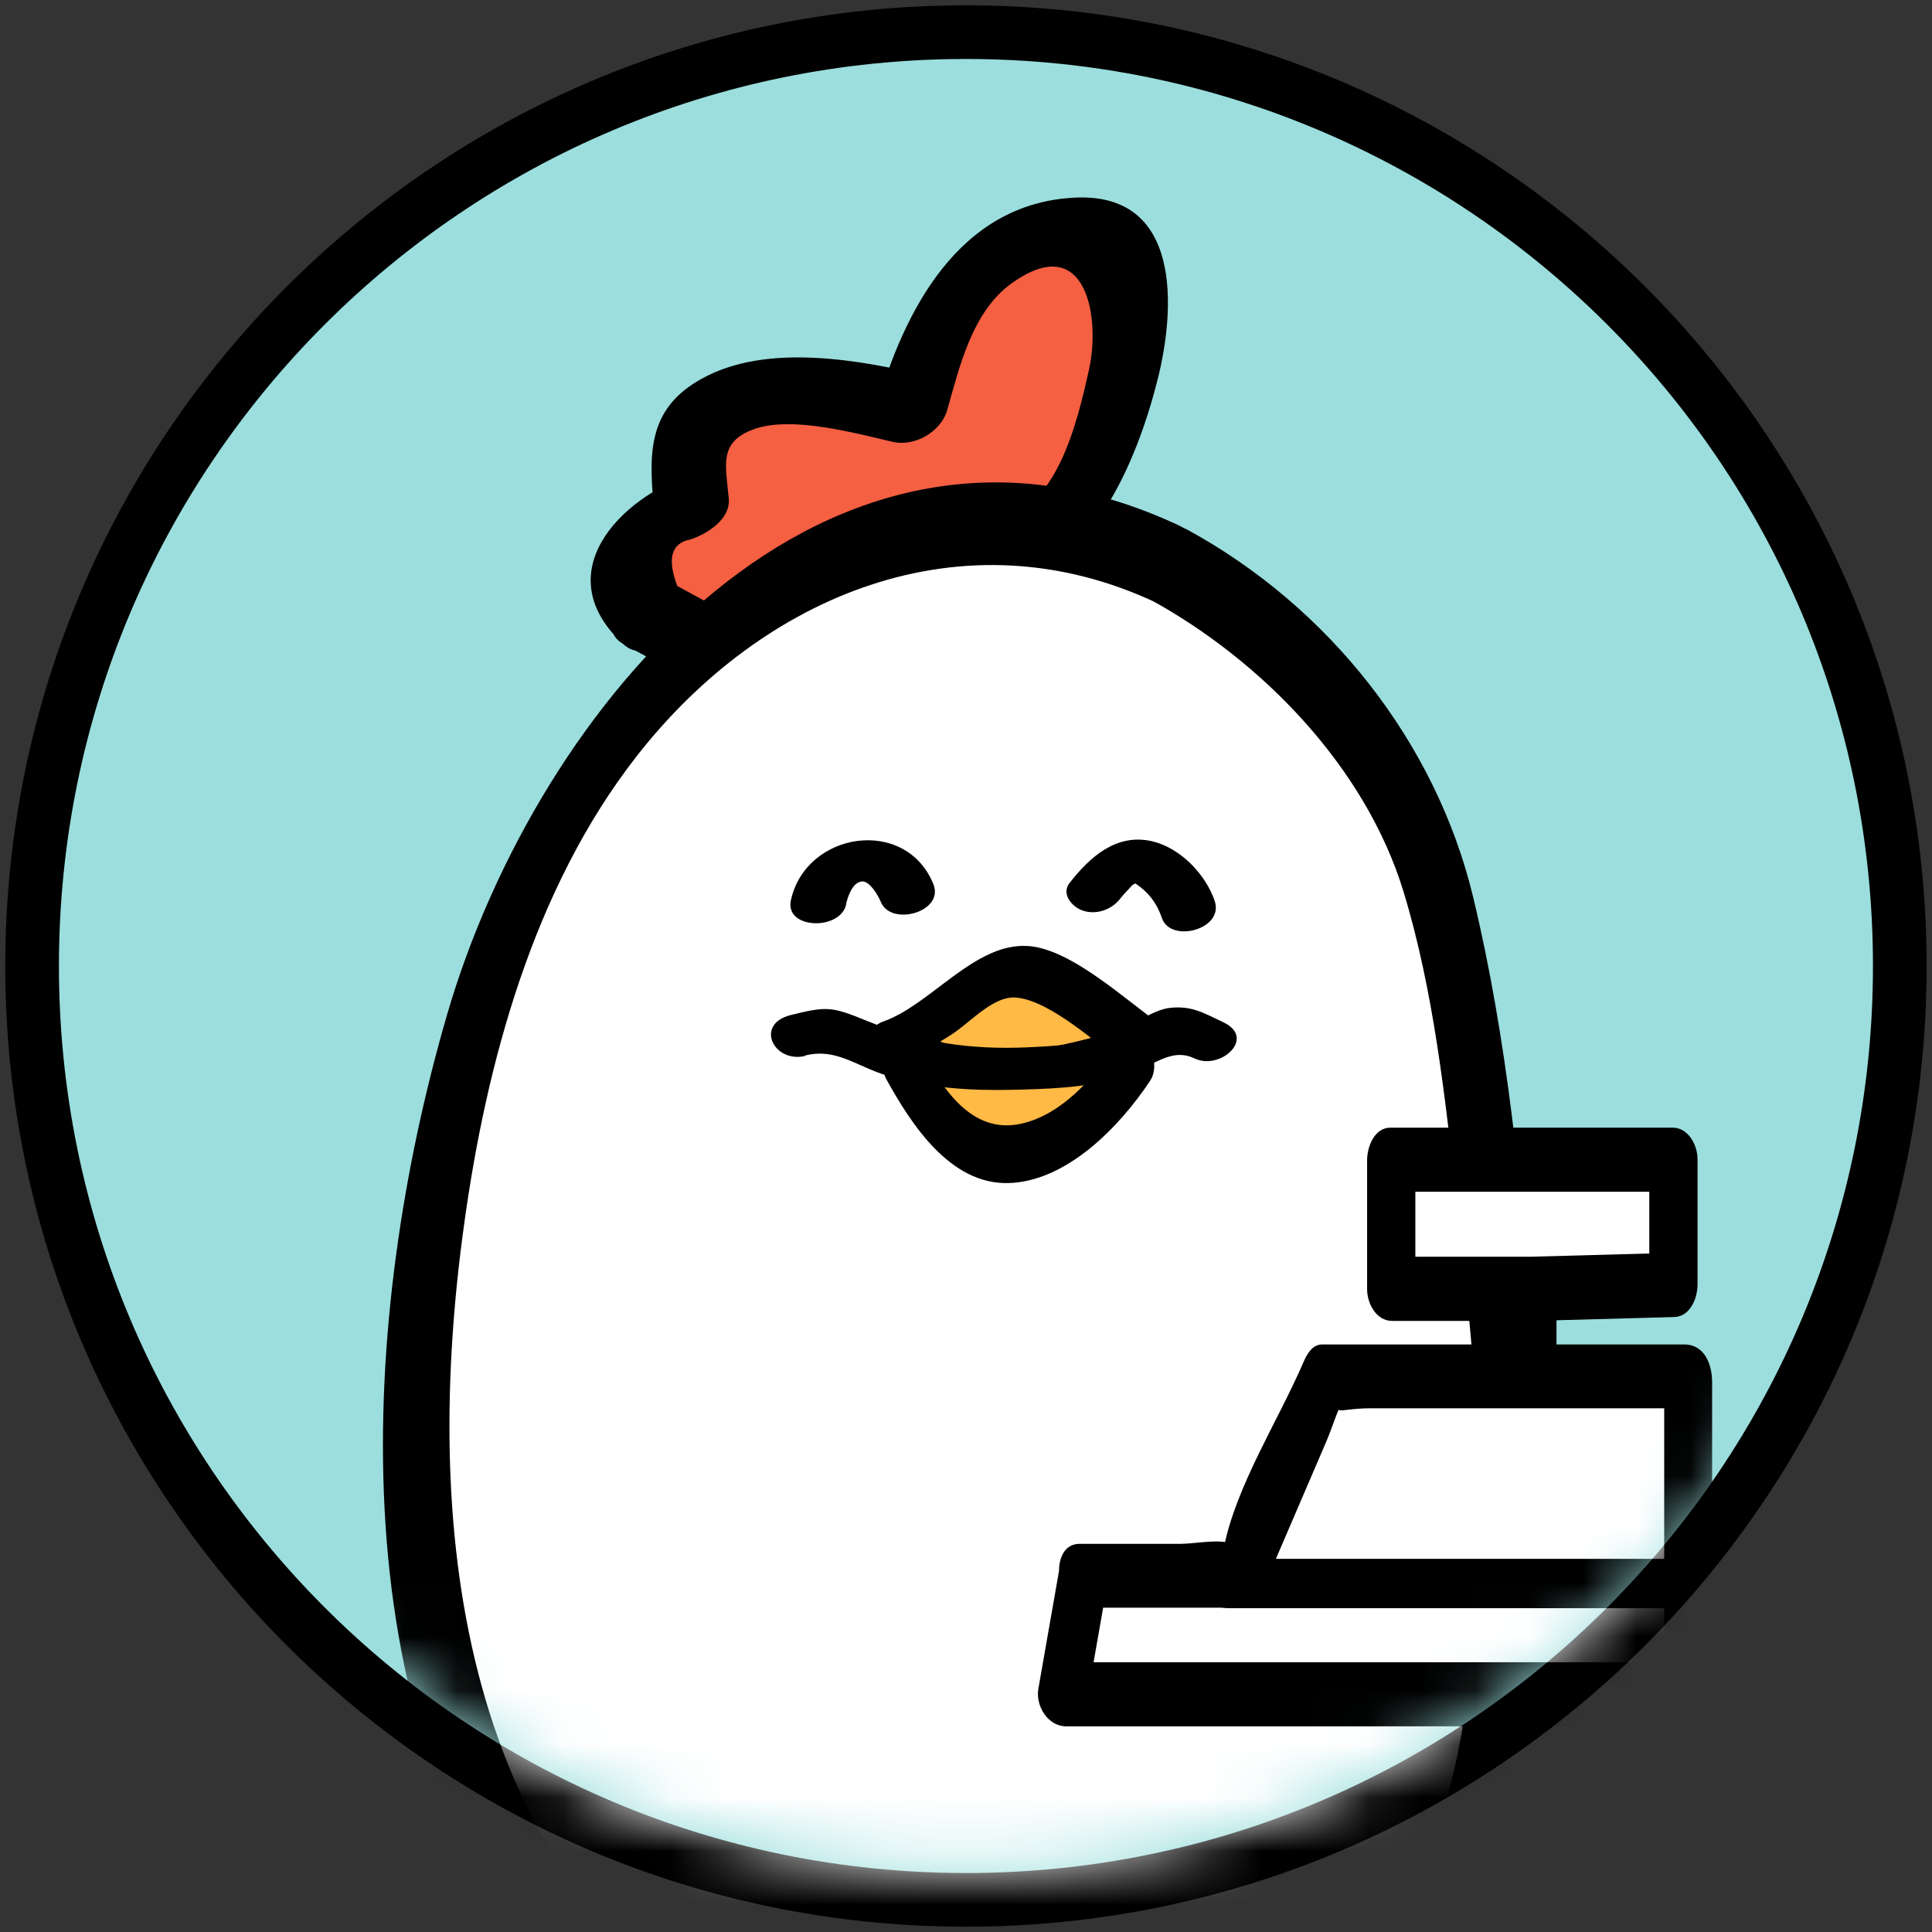 <svg width="36" height="36" viewBox="0 0 36 36" fill="none" xmlns="http://www.w3.org/2000/svg">
<rect x="0" y="0" width="36" height="36" fill="#333333" stroke="none"/>
<path d="M17.999 35.401C27.609 35.401 35.4 27.61 35.4 18C35.4 8.39 27.609 0.599 17.999 0.599C8.389 0.599 0.598 8.39 0.598 18C0.598 27.61 8.389 35.401 17.999 35.401Z" fill="#9BDEDD" stroke="black" stroke-linecap="round" stroke-linejoin="round"/>
<mask id="mask0_2474_31739" style="mask-type:luminance" maskUnits="userSpaceOnUse" x="0" y="0" width="36" height="35">
<path d="M17.998 34.802C27.608 34.802 35.399 27.011 35.399 17.401C35.399 7.791 27.608 0 17.998 0C8.388 0 0.597 7.791 0.597 17.401C0.597 27.011 8.388 34.802 17.998 34.802Z" fill="white"/>
</mask>
<g mask="url(#mask0_2474_31739)">
<path d="M12.124 11.466C11.425 11.029 11.656 9.734 12.462 9.567C12.609 9.537 12.891 9.438 12.891 9.438C12.891 9.438 12.813 8.665 12.807 8.239C12.801 7.67 13.511 7.407 14.08 7.365C15.057 7.29 16.042 7.38 16.989 7.628C17.316 6.457 17.696 5.193 18.874 4.623C19.467 4.336 20.222 4.105 20.701 4.557C21.318 5.136 21.13 6.196 20.956 6.894C20.617 8.263 20.114 9.827 18.802 10.343C18.802 10.343 15.311 10.133 13.442 12.188L12.124 11.472V11.466Z" fill="#F55F42"/>
<path d="M12.621 10.921C12.427 10.409 12.507 10.118 12.867 10.052C13.172 9.95 13.616 9.677 13.58 9.288C13.52 8.659 13.391 8.239 14.041 8C14.745 7.739 15.959 8.078 16.633 8.233C17.043 8.329 17.535 8.048 17.651 7.637C17.882 6.822 18.116 5.816 18.838 5.288C20.234 4.276 20.51 5.899 20.294 6.876C20.066 7.916 19.68 9.504 18.562 9.698C16.414 10.073 14.608 10.208 12.96 11.855L13.937 11.634L12.618 10.918C11.992 10.576 10.934 11.631 11.624 12.005L12.942 12.721C13.283 12.907 13.661 12.757 13.918 12.5C15.282 11.133 16.864 11.232 18.592 10.966C20.321 10.699 21.184 8.599 21.567 7.086C21.912 5.729 22.011 3.593 20.039 3.682C17.867 3.781 16.843 5.789 16.324 7.613L17.343 7.017C16.052 6.714 14.305 6.376 13.077 7.056C12.028 7.634 12.091 8.506 12.196 9.588L12.909 8.824C11.525 9.282 10.188 10.702 11.624 12.011C12.145 12.488 13.214 11.466 12.618 10.924L12.621 10.921Z" fill="black"/>
<path d="M21.778 10.522C20.256 9.743 18.56 9.474 16.834 9.935C14.36 10.594 12.166 12.365 10.707 14.744C7.843 19.418 6.878 27.992 8.808 33.169C10.138 36.737 13.991 40.177 17.814 40.096C20.031 40.048 22.296 40.147 24.231 38.715C25.247 37.963 26.607 36.477 27.437 33.879C27.97 32.21 28.141 29.442 28.195 28.235C28.216 27.77 27.626 17.452 26.194 14.995C25.067 13.063 23.557 11.436 21.778 10.522Z" fill="white"/>
<path d="M21.993 9.803C15.378 6.678 10.003 13.162 8.331 18.905C6.711 24.471 6.246 31.983 10.132 36.755C12.175 39.266 14.961 40.857 18.224 40.821C21.358 40.785 24.153 40.258 26.146 37.642C28.911 34.008 28.929 29.169 28.569 24.822C28.348 22.111 28.087 19.36 27.449 16.712C26.751 13.815 24.747 11.301 22.128 9.872C21.421 9.486 20.804 10.831 21.427 11.169C23.515 12.311 25.445 14.297 26.152 16.613C26.721 18.48 26.93 20.481 27.149 22.416C27.539 25.883 27.829 28.995 27.218 32.39C26.73 35.11 25.175 37.968 22.416 38.9C19.656 39.832 15.95 39.58 13.463 37.891C8.499 34.517 7.888 28.342 8.643 22.851C9.059 19.81 9.937 16.565 11.852 14.105C14.207 11.079 17.945 9.527 21.562 11.238C22.221 11.55 22.673 10.124 21.993 9.803Z" fill="black"/>
<path d="M19.318 19.965C20.025 19.887 21.304 19.465 21.304 19.465C20.858 19.147 19.959 18.593 19.513 18.275C19.357 18.164 19.189 18.05 18.997 18.041C18.797 18.032 18.611 18.143 18.449 18.26C17.853 18.677 17.308 19.207 16.606 19.402C16.606 19.402 17.323 20.01 18.29 20.118" fill="#FFB945"/>
<path d="M19.345 20.369C20.022 20.274 20.681 20.079 21.331 19.869C21.655 19.764 22.029 19.372 21.637 19.099C20.992 18.65 19.968 17.685 19.162 17.628C18.161 17.556 17.343 18.731 16.445 19.039C16.235 19.111 15.938 19.498 16.187 19.701C16.729 20.145 17.376 20.409 18.065 20.519C18.56 20.6 19.156 19.815 18.515 19.707C17.982 19.62 17.451 19.441 17.026 19.093L16.768 19.755C17.116 19.636 17.43 19.474 17.736 19.273C18.107 19.03 18.521 18.539 18.955 18.59C19.599 18.665 20.441 19.459 20.971 19.827L21.277 19.057C20.63 19.267 19.968 19.459 19.291 19.558C18.695 19.645 18.671 20.459 19.348 20.363L19.345 20.369Z" fill="black"/>
<path d="M16.834 19.825C17.044 20.226 17.307 20.604 17.613 20.936C17.814 21.158 18.044 21.365 18.326 21.464C18.856 21.649 19.447 21.407 19.905 21.083C20.387 20.742 20.804 20.301 21.118 19.798" fill="#FFB945"/>
<path d="M16.522 20.122C16.983 20.954 17.706 22.069 18.784 22.045C19.863 22.021 20.854 21.009 21.43 20.14C21.711 19.717 21.166 18.911 20.803 19.456C20.396 20.071 19.788 20.766 19.036 20.937C18.086 21.152 17.547 20.25 17.145 19.528C16.813 18.929 16.258 19.648 16.522 20.122Z" fill="black"/>
<path d="M14.998 19.669C15.585 19.522 15.941 19.864 16.532 20.043C17.302 20.277 18.069 20.325 18.869 20.307C19.516 20.292 20.19 20.271 20.819 20.097C21.448 19.924 21.781 19.495 22.26 19.723C22.739 19.951 23.416 19.342 22.796 19.049C22.422 18.872 22.212 18.74 21.811 18.779C21.448 18.812 21.014 19.186 20.657 19.303C20.163 19.465 19.648 19.492 19.132 19.516C18.072 19.561 17.149 19.426 16.16 19.025C15.504 18.758 15.417 18.743 14.734 18.914C14.051 19.085 14.422 19.819 15.007 19.675L14.998 19.669Z" fill="black"/>
<path d="M15.764 16.853C15.794 16.715 15.884 16.433 16.067 16.424C16.202 16.418 16.355 16.667 16.414 16.808C16.603 17.269 17.604 16.994 17.391 16.472C16.873 15.205 15.015 15.499 14.737 16.775C14.62 17.32 15.659 17.344 15.767 16.853H15.764Z" fill="black"/>
<path d="M20.869 16.751C20.941 16.658 21.022 16.58 21.1 16.493C21.202 16.433 21.214 16.418 21.136 16.451C21.178 16.475 21.217 16.505 21.256 16.535C21.451 16.691 21.57 16.871 21.651 17.108C21.81 17.578 22.814 17.323 22.634 16.787C22.463 16.287 21.993 15.798 21.465 15.675C20.797 15.523 20.306 15.972 19.929 16.454C19.767 16.661 19.98 16.901 20.174 16.967C20.432 17.053 20.71 16.952 20.872 16.748L20.869 16.751Z" fill="black"/>
<path d="M20.185 29.364L19.799 31.569H31.453V25.646H24.703L23.106 29.364H20.185Z" fill="white"/>
<path d="M19.736 29.256L19.349 31.464C19.292 31.788 19.526 32.168 19.868 32.168H31.522C31.741 32.168 31.903 31.868 31.903 31.68V25.757C31.903 25.433 31.768 25.052 31.384 25.052H24.634C24.446 25.052 24.344 25.25 24.284 25.391C23.819 26.47 23.037 27.68 22.807 28.828C22.699 29.367 22.816 28.705 22.948 28.767C22.732 28.669 22.253 28.767 22.01 28.767H20.116C19.529 28.767 19.652 29.957 20.254 29.957H23.178C23.367 29.957 23.469 29.759 23.529 29.618C23.924 28.702 24.317 27.785 24.712 26.865C24.841 26.566 24.937 26.2 25.117 25.927C24.781 26.44 24.91 26.242 25.518 26.242H31.528L31.01 25.538V31.461L31.39 30.973H19.736L20.254 31.677C20.383 30.94 20.512 30.206 20.641 29.469C20.758 28.791 19.877 28.486 19.742 29.253L19.736 29.256Z" fill="black"/>
<path d="M28.554 25.431V24.014H25.924V21.608H31.185V23.942L28.554 24.014V25.431Z" fill="white"/>
<path d="M29.003 25.422V24.005C29.003 23.747 28.836 23.417 28.539 23.417H25.909L26.373 24.005V21.599L25.939 22.207H31.197L30.732 21.62V23.954L31.166 23.345C30.289 23.369 29.414 23.393 28.536 23.417C28.233 23.426 28.102 23.774 28.102 24.026V25.443C28.102 26.192 29 26.168 29 25.422V24.005L28.566 24.613C29.444 24.589 30.319 24.565 31.197 24.541C31.499 24.532 31.631 24.184 31.631 23.933V21.599C31.631 21.341 31.463 21.012 31.166 21.012H25.909C25.606 21.012 25.474 21.374 25.474 21.62V24.026C25.474 24.283 25.642 24.613 25.939 24.613H28.569L28.105 24.026V25.443C28.105 26.192 29.003 26.168 29.003 25.422Z" fill="black"/>
<path d="M22.903 29.966H31.25C32.029 29.966 31.864 29.047 31.175 29.047H22.828C22.049 29.047 22.214 29.966 22.903 29.966Z" fill="black"/>
</g>
</svg>
